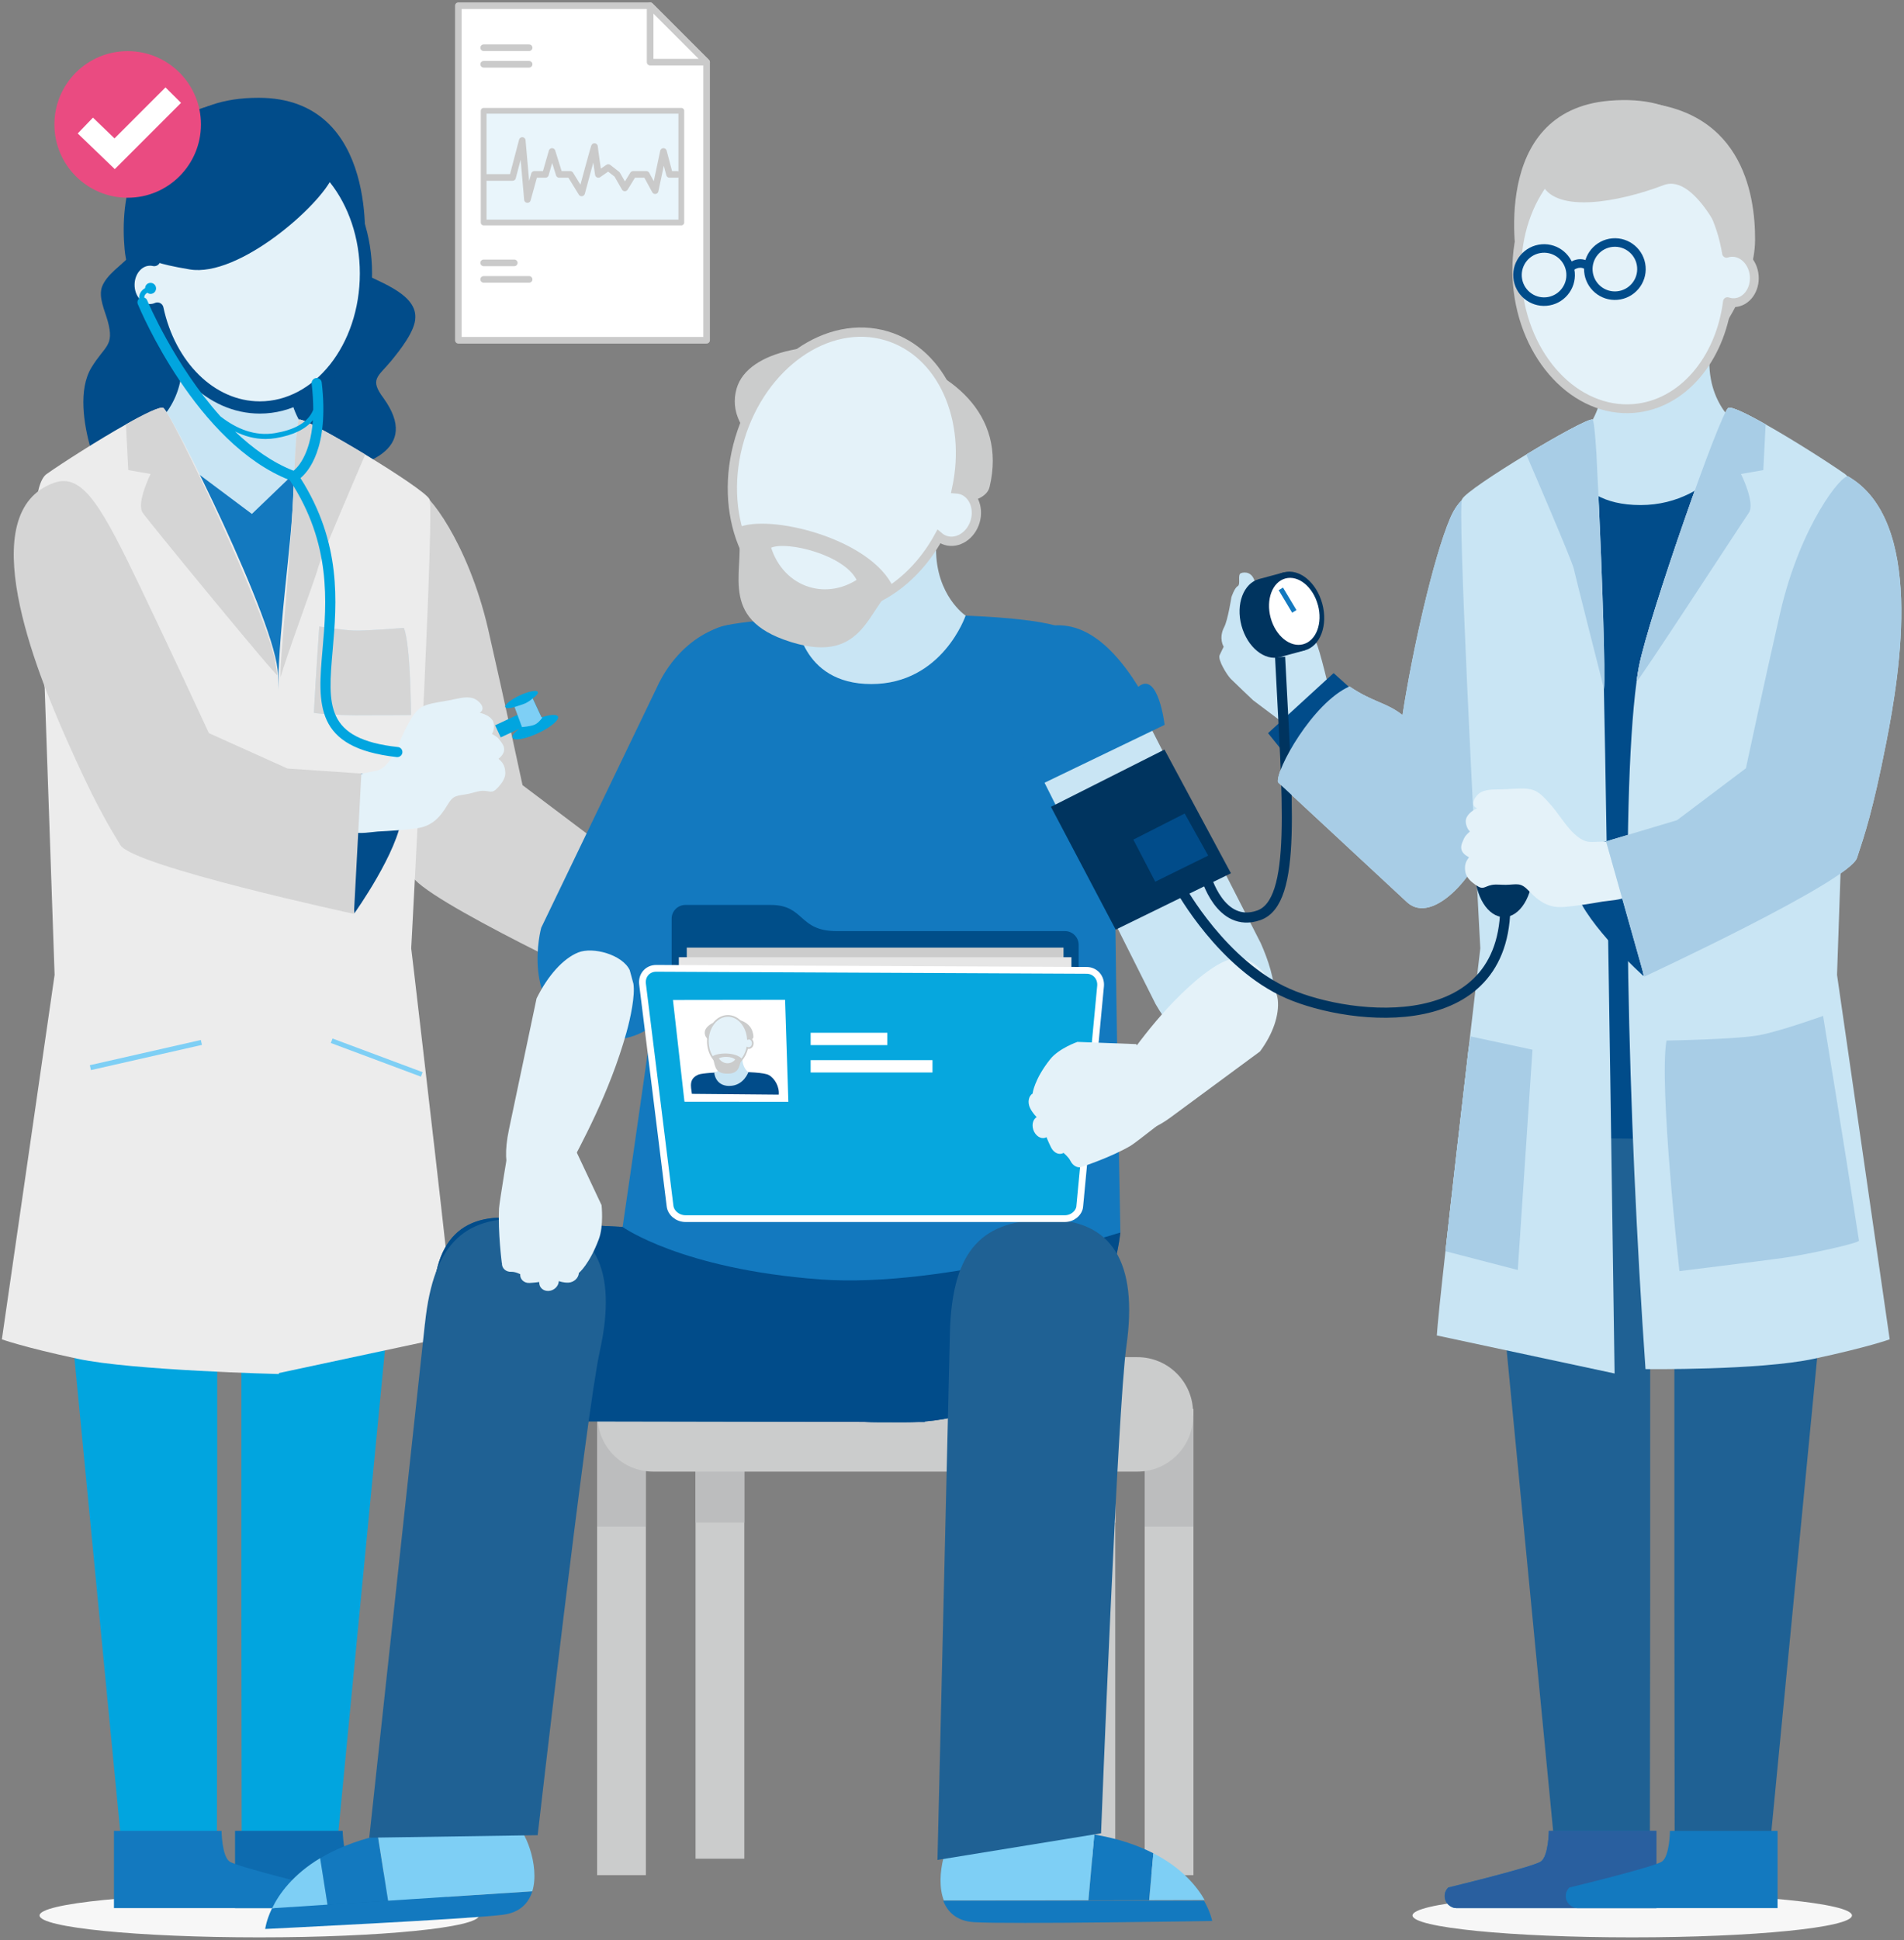 <?xml version="1.0" encoding="UTF-8"?>
<svg xmlns="http://www.w3.org/2000/svg" xmlns:xlink="http://www.w3.org/1999/xlink" viewBox="0 0 386.11 393.24">
  <rect x="0" y="0" width="386.11" height="393.24" fill="#808080" stroke="none"/>
  <defs>
    <style>
      .cls-1, .cls-2, .cls-3, .cls-4, .cls-5, .cls-6 {
        fill: none;
      }

      .cls-7 {
        stroke: #014c8a;
        stroke-width: 2.48px;
      }

      .cls-7, .cls-8, .cls-9, .cls-10, .cls-11, .cls-5 {
        stroke-linecap: round;
        stroke-linejoin: round;
      }

      .cls-7, .cls-12, .cls-13, .cls-14, .cls-9 {
        fill: #e4f2f9;
      }

      .cls-8 {
        fill: #e4f2fa;
        stroke: #004e89;
        stroke-width: .29px;
      }

      .cls-15, .cls-16 {
        fill: #01a5df;
      }

      .cls-17 {
        fill: #004e89;
      }

      .cls-18 {
        fill: #00345f;
      }

      .cls-19, .cls-20 {
        fill: #014c8a;
      }

      .cls-21 {
        fill: #e6e6e6;
      }

      .cls-22 {
        fill: #ea4b81;
      }

      .cls-23, .cls-24, .cls-10 {
        fill: #fff;
      }

      .cls-25, .cls-26 {
        fill: #ececec;
      }

      .cls-27 {
        fill: #7ecff5;
      }

      .cls-28 {
        fill: #a8cde6;
      }

      .cls-29 {
        fill: #bcbdbe;
      }

      .cls-30 {
        fill: #ccc;
      }

      .cls-31 {
        fill: #c9e6f5;
      }

      .cls-32 {
        fill: #c9e5f4;
      }

      .cls-33 {
        fill: #cbcccc;
      }

      .cls-34 {
        fill: #d5d5d5;
      }

      .cls-35, .cls-36 {
        fill: #1379bf;
      }

      .cls-37, .cls-38 {
        fill: #1f6194;
      }

      .cls-39 {
        fill: #2987c6;
      }

      .cls-26, .cls-20 {
        mix-blend-mode: multiply;
      }

      .cls-13 {
        stroke-width: 1.88px;
      }

      .cls-13, .cls-14, .cls-2, .cls-3, .cls-24, .cls-4, .cls-40, .cls-6 {
        stroke-miterlimit: 10;
      }

      .cls-13, .cls-14, .cls-9 {
        stroke: #cbcccc;
      }

      .cls-14 {
        stroke-width: .34px;
      }

      .cls-2 {
        stroke: #1379bf;
      }

      .cls-2, .cls-3 {
        stroke-width: 1.02px;
      }

      .cls-3, .cls-6 {
        stroke: #7ecff5;
      }

      .cls-9 {
        stroke-width: 1.79px;
      }

      .cls-24 {
        stroke: #06a7de;
        stroke-width: 1.65px;
      }

      .cls-10, .cls-11, .cls-5 {
        stroke: #cacaca;
      }

      .cls-10, .cls-5 {
        stroke-width: 1.34px;
      }

      .cls-4 {
        stroke: #00345f;
        stroke-width: 2.05px;
      }

      .cls-41 {
        fill: #f7f7f7;
      }

      .cls-41, .cls-42, .cls-36, .cls-38, .cls-16, .cls-20 {
        fill-rule: evenodd;
      }

      .cls-42 {
        fill: #295f9f;
      }

      .cls-20 {
        opacity: .3;
      }

      .cls-43 {
        isolation: isolate;
      }

      .cls-11 {
        fill: #e9f5fb;
        stroke-width: 1.17px;
      }

      .cls-40 {
        fill: #06a7de;
        stroke: #fff;
        stroke-width: 1.37px;
      }

      .cls-44 {
        clip-path: url(#clippath);
      }

      .cls-6 {
        stroke-width: .97px;
      }
    </style>
    <clipPath id="clippath">
      <polygon class="cls-1" points="160.15 223.47 138.75 223.63 136.19 202.19 159.55 202.19 160.15 223.47"/>
    </clipPath>
  </defs>
  <g class="cls-43">
    <g id="BG"/>
    <g id="Kommentar"/>
    <g id="Deutsch">
      <g id="__Transparenz_D" data-name="4_Transparenz_D"/>
      <g id="__Transparenz_C" data-name="4_Transparenz_C">
        <g id="Arzt"/>
        <g id="Dokument"/>
      </g>
      <g id="__Notfall_C" data-name="5_Notfall_C">
        <g id="Krankenwagen"/>
      </g>
      <g id="__Stellvertretung_D" data-name="6_Stellvertretung_D">
        <g id="Patient"/>
      </g>
      <g id="__Weitergabe_Zugriffsrechte_E_Kopie" data-name="7_Weitergabe_Zugriffsrechte_E Kopie"/>
      <g id="__Protokoll_D" data-name="8_Protokoll_D">
        <g id="Patient-2" data-name="Patient"/>
      </g>
      <g id="__Behandlungsqualität_C" data-name="1_Behandlungsqualität_C">
        <g id="Arzt-2" data-name="Arzt"/>
      </g>
      <g id="__Kontrolle_E" data-name="3_Kontrolle_E"/>
      <g id="__Kontrolle_C" data-name="3_Kontrolle_C">
        <g id="Arzt-3" data-name="Arzt">
          <g id="__Zugriffsrechte_C_Kopie" data-name="4_Zugriffsrechte_C Kopie"/>
        </g>
      </g>
      <g id="__Transparenz_C-2" data-name="4_Transparenz_C">
        <g id="Dokument-2" data-name="Dokument"/>
      </g>
      <g id="__Gesundheitskompetenz_C" data-name="7_Gesundheitskompetenz_C">
        <g id="Ebene_1_Kopie" data-name="Ebene 1 Kopie"/>
        <g id="Gesundheitskompetenz_2_Kopie" data-name="Gesundheitskompetenz_2 Kopie"/>
        <g id="Gesundheitskompetenz_3"/>
      </g>
      <g id="__Zugriff_D" data-name="2_Zugriff_D"/>
      <g id="__Informationsaustausch_F" data-name="3_Informationsaustausch_F">
        <g id="Arzt-4" data-name="Arzt"/>
      </g>
      <g id="__Dokumente_einsehen_D" data-name="1_Dokumente_einsehen_D">
        <g id="Patient-3" data-name="Patient"/>
      </g>
      <g id="_rztin" data-name="Ärztin">
        <path class="cls-19" d="M72.53,54.8c3.51,2.14,11.89,4.48,11.69,9.55,0,2.73-3.12,6.63-4.87,8.77-2.73,3.31-4.48,3.7-1.56,7.6,14.81,20.65-41.31,15.98-47.54,16.56-2.34,.39-5.85,1.56-7.99,.39-2.14-1.17-3.31-4.67-3.9-6.82-1.37-4.87-2.53-11.88,.19-16.37,2.73-4.48,4.67-4.29,3.31-9.35-.58-2.14-1.95-4.87-1.17-7.02,.98-2.53,3.9-4.28,5.65-6.23"/>
        <g>
          <g>
            <path class="cls-19" d="M140.47,184.02c-2.28,6.98-13.79,17.25-13.79,17.25,0,0,4.53-27.97,7.62-27.32,4.01,.84,8.45,3.08,6.17,10.06Z"/>
            <path class="cls-12" d="M160.67,182.84c.94-.66,1.95-1.48,2.17-2.68,.27-1.51-.19-2.25-.74-3,.67-.35,2.15-1.15,1.36-3.01-.54-1.26-.5-1.22-1.56-2.24,.34-.11,1.04-1.45,.82-2.43-.28-1.2-1.73-2.01-2.25-2.26,1.63-.61,.27-2.63-.69-3.18-1.4-.8-3.39-.57-4.95-.65-5.81-.32-6.19-.45-9.58,3.47-1.85,2.14-4.23,6.53-7.21,7.16-.97,.2-3.87-.24-4.77,.16-.62,.28-.26,.21-.69,.85-1.16,1.68-.23,4.15-.94,6.05-.23,.62-1.73,3.42-1.43,4.01,.37,.71,4.09,.94,4.76,1.06,2.57,.45,5.17,.86,7.77,1.1,3.1,.28,5.09-1.01,7.24-3.27,1.69-1.78,2.32-1.27,4.63-1.22,.91,.02,2.01-.15,2.9,.03,1.52,.31,1.67,1.09,3.15,.05Z"/>
            <path class="cls-34" d="M105.95,159.13l13.96,10.52,14.4,4.3-7.74,27.41s-41.57-19.29-43.14-24.06c-1.57-4.77-3.17-9.44-5.92-23.33-2.94-14.88-7.68-45.03,7.68-53.98,1.19-.69,9.72,9.79,13.82,27.63,3.16,13.78,6.95,31.51,6.95,31.51Z"/>
          </g>
          <path class="cls-41" d="M97.14,388.24c0,2.45-19.95,4.44-44.56,4.44s-44.56-1.99-44.56-4.44,19.95-4.44,44.56-4.44,44.56,1.99,44.56,4.44Z"/>
          <g>
            <path class="cls-16" d="M46.5,220.23h36.73l-14.69,151.81h-19.53l-.06-49.13v-66.11l-.1-11.89c0-1.35-1.1-2.45-2.45-2.45-1.35,0-2.45,1.1-2.45,2.45l.1,11.89v66.11l-.06,49.13H24.46L9.77,220.23H46.5Z"/>
            <path class="cls-36" d="M69.49,371.09s.05,5.09,1.61,6.21c1.56,1.12,18.8,5.28,18.8,5.28,.44,.44,.72,1.05,.72,1.72,0,1.35-1.11,2.45-2.45,2.45H47.67v-15.65h21.82Z"/>
            <path class="cls-20" d="M69.49,371.09s.05,5.09,1.61,6.21c1.56,1.12,18.8,5.28,18.8,5.28,.44,.44,.72,1.05,.72,1.72,0,1.35-1.11,2.45-2.45,2.45H47.67v-15.65h21.82Z"/>
            <path class="cls-36" d="M44.93,371.09s.05,5.09,1.61,6.21c1.56,1.12,18.8,5.28,18.8,5.28,.44,.44,.72,1.05,.72,1.72,0,1.35-1.11,2.45-2.45,2.45H23.11v-15.65h21.82Z"/>
          </g>
          <polygon class="cls-35" points="71.78 94 23.02 89.93 22.22 231.06 74.46 230.61 71.78 94"/>
          <path class="cls-32" d="M28.92,87.6l.87-.34c.09-.03,7.17-3.96,7.17-13.93v-.76h21.43v.76c-.56,13.19,6.35,16.06,6.73,16.2l.86,.34-14.9,14.3-22.16-16.57Z"/>
          <path class="cls-25" d="M.38,271.47s4.33,1.58,15.37,3.94c11.04,2.37,40.79,3.09,40.79,3.09,10.22-52.73,1.02-54.24-.17-141.74-.14-10.25-21.7-53.29-23.27-54.08-.64-.32-3.74,1.18-7.56,3.34-5.63,3.17-12.82,7.76-16.09,10.06-5.48,3.86-.39,43.36-.39,43.36l2.01,58.15L.38,271.47Z"/>
          <path class="cls-25" d="M56.15,278.39l36.07-7.71c-.11-1.91-.79-8.48-1.75-17.07-1.34-12.14-3.21-28.31-4.69-41-.76-6.51-1.42-12.1-1.84-15.78-.34-2.91-.55-4.61-.55-4.61,0,0,.09-1.58,.23-4.32,.95-17.81,4.43-84.72,3.48-86.71-.55-1.15-6.75-5.27-13.02-9.06-6.21-3.76-12.48-7.19-13.39-7.1-.3,.03-.57,2.71-.84,7.21,0,.15-.01,.3-.02,.45-.13,2.22-.25,4.87-.37,7.83,0,.1,0,.2-.01,.31-.42,10.38-2.75,24.49-3.07,38.66-.59,25.77-.21,138.91-.21,138.91Z"/>
          <path class="cls-34" d="M56.92,137.26c.97-3.8,7.19-20.45,7.54-22.04,.36-1.6,8.13-19.66,9.61-23.09-6.21-3.76-12.48-7.19-13.39-7.1-.3,.03-.57,2.71-.84,7.21,0,.15-.01,.3-.02,.45-.12,2.35-.24,5-.37,7.83,0,.1,0,.2-.01,.31-.75,15.9-2.83,33.93-2.52,36.44Z"/>
          <path class="cls-34" d="M26,95.28l4.54,.79s-2.96,5.92-1.58,7.89c1.38,1.97,27.31,33.57,27.31,32.9,0,0-.32-2.17-.49-3.04-1.97-10.06-21.1-50.35-22.68-51.14-.64-.32-3.74,1.18-7.56,3.34l.47,9.27Z"/>
          <g>
            <path class="cls-32" d="M81.89,127.26s-7.71,.64-10.13,.54c-2.42-.1-7.02-.81-7.02-.81,0,0-.67,9.71-1.09,17.46-.01,.19,5.69,.53,8.35,.54,2.66,.01,11.35-.06,11.35-.06,0,0-.06-14.37-1.46-17.67Z"/>
            <path class="cls-34" d="M81.89,127.26s-7.71,.64-10.13,.54c-2.42-.1-7.02-.81-7.02-.81,0,0-.67,9.71-1.09,17.46-.01,.19,5.69,.53,8.35,.54,2.66,.01,11.35-.06,11.35-.06,0,0-.06-14.37-1.46-17.67Z"/>
          </g>
          <g>
            <path class="cls-19" d="M81.51,165.25c-.68,7.32-9.65,19.87-9.65,19.87,0,0-1.75-28.28,1.41-28.32,4.1-.07,8.92,1.14,8.24,8.45Z"/>
            <path class="cls-12" d="M100.95,159.65c.77-.86,1.58-1.88,1.52-3.09-.07-1.54-.69-2.16-1.38-2.76,.58-.48,1.84-1.59,.66-3.23-.8-1.11-.75-1.08-2.02-1.84,.31-.18,.7-1.64,.26-2.55-.54-1.11-2.13-1.58-2.69-1.71,1.46-.96-.31-2.63-1.37-2.95-1.55-.47-3.44,.19-4.97,.45-5.74,.97-6.14,.93-8.58,5.49-1.33,2.5-2.68,7.31-5.45,8.57-.9,.41-3.83,.62-4.61,1.21-.55,.41-.21,.27-.49,.98-.76,1.89,.69,4.1,.42,6.11-.09,.66-.94,3.72-.51,4.23,.52,.61,4.19,.02,4.87-.02,2.61-.13,5.23-.29,7.82-.64,3.09-.41,4.74-2.11,6.34-4.79,1.25-2.11,1.98-1.75,4.25-2.21,.9-.18,1.93-.59,2.84-.61,1.55-.03,1.87,.7,3.09-.65Z"/>
            <path class="cls-34" d="M42.35,148.59l15.94,7.18,14.99,1.02-1.51,28.44s-44.8-9.66-47.38-13.96c-2.58-4.3-5.18-8.51-10.91-21.45-6.15-13.87-19.24-46.08-2.48-51.97,5.86-2.06,9.71,5.03,17.63,21.53,6.12,12.75,13.72,29.2,13.72,29.2Z"/>
          </g>
          <g>
            <path class="cls-19" d="M34.5,69.26s-8.37-9.31-9.23-18.71c-.85-9.39,.34-28.01,23.57-30.23,6.68-.64-14.34,48.94-14.34,48.94Z"/>
            <path class="cls-7" d="M30.4,52.61c.3,0,.59,.04,.88,.1,1.08-13.72,10.26-24.44,21.41-24.44,11.88,0,21.52,12.16,21.52,27.16s-9.63,27.16-21.52,27.16c-9.94,0-18.3-8.5-20.77-20.05-.47,.21-.98,.32-1.52,.32-2.41,0-4.35-2.29-4.35-5.12s1.95-5.12,4.35-5.12Z"/>
            <path class="cls-19" d="M30.66,52.61s.63,.8,7.82,2c9.92,1.65,26.43-12.9,28.98-18.82,0,0,6.17,11.52,6.43,15.22,0,0,3.32-31.19-21.46-31.19-29.53,0-21.77,32.8-21.77,32.8Z"/>
          </g>
          <line class="cls-3" x1="18.33" y1="216.4" x2="40.84" y2="211.29"/>
          <line class="cls-6" x1="67.26" y1="210.95" x2="85.53" y2="217.77"/>
        </g>
        <g>
          <path class="cls-15" d="M113.15,145.23c-.24-.51-1.6-.41-3.34,.18l-1.79-3.85c.75-.53,1.17-1.03,1.05-1.3-.21-.46-1.86-.15-3.69,.7-1.82,.85-3.12,1.91-2.91,2.37,.14,.3,.88,.27,1.88-.02l.71,1.53-4.66,2.17,1.14,2.45,3.73-1.73c-.98,.73-1.52,1.4-1.34,1.8,.31,.68,2.63,.27,5.18-.92,2.54-1.18,4.35-2.69,4.04-3.37Z"/>
          <path class="cls-15" d="M80.7,151.42c-14.8-1.63-14.22-8.41-13.24-19.63,.84-9.68,1.87-21.67-6.53-34.89,1.42-1.15,5.9-5.91,4.31-19.38-.07-.56-.58-.95-1.14-.9-.56,.07-.96,.58-.9,1.14,.23,1.96,.32,3.71,.32,5.28-.09,.22-.18,.45-.31,.67-1.15,2.08-3.66,3.45-7.44,4.08-4.04,.67-7.76-.82-11.06-3.39-9.32-10.37-14.78-23.34-14.86-23.53-.11-.28-.34-.47-.6-.56,0-.16,.04-.31,.1-.44,.12-.25,.33-.42,.52-.54,.19,.14,.41,.24,.66,.24,.62,0,1.12-.5,1.12-1.12s-.5-1.12-1.12-1.12-1.08,.47-1.11,1.07c-.33,.19-.74,.51-.99,1-.17,.34-.23,.71-.21,1.11-.32,.28-.44,.73-.27,1.14,.48,1.16,11.87,28.25,30.81,35.67,8.5,12.9,7.48,24.75,6.65,34.29-.97,11.17-1.73,19.98,15.06,21.84,.04,0,.08,0,.11,0,.51,0,.96-.39,1.02-.91,.06-.56-.34-1.07-.91-1.13Zm-33.05-63.97c1.95,.96,4.01,1.53,6.19,1.53,.69,0,1.39-.06,2.11-.18,3.51-.59,6.03-1.81,7.5-3.63-.52,7.48-3.52,9.93-3.93,10.24-4.36-1.71-8.34-4.58-11.86-7.96Z"/>
          <path class="cls-27" d="M110.01,145.39s-.7,1.09-1.54,1.47c-.83,.38-2.62,.51-2.62,.51l-1.5-4.06s.86-.29,1.82-.61c.96-.32,1.85-1.14,1.85-1.14l1.79,3.85"/>
        </g>
      </g>
      <g id="Patient-4" data-name="Patient">
        <g id="Stuhl">
          <g>
            <rect class="cls-33" x="232.13" y="285.57" width="9.89" height="94.5"/>
            <rect class="cls-29" x="232.13" y="286.93" width="9.89" height="22.51"/>
          </g>
          <g>
            <rect class="cls-33" x="216.27" y="285.57" width="9.89" height="91.17"/>
            <rect class="cls-26" x="216.27" y="286.89" width="9.89" height="21.72"/>
          </g>
          <g>
            <rect class="cls-33" x="141.05" y="285.57" width="9.89" height="91.17"/>
            <rect class="cls-29" x="141.05" y="286.89" width="9.89" height="21.72"/>
          </g>
          <g>
            <rect class="cls-33" x="121.09" y="285.57" width="9.89" height="94.5"/>
            <rect class="cls-29" x="121.09" y="286.93" width="9.89" height="22.51"/>
          </g>
          <path class="cls-33" d="M132.45,275.08h98.21c6.23,0,11.28,5.05,11.28,11.28v.64c0,6.22-5.05,11.28-11.28,11.28h-98.21c-6.22,0-11.28-5.05-11.28-11.28v-.64c0-6.22,5.05-11.28,11.28-11.28Z"/>
        </g>
        <g>
          <path class="cls-37" d="M227.2,249.8h-92.73c2.61,21.94,21.22,38.47,43.32,38.47h6.1c22.1,0,40.71-16.52,43.32-38.47h0Z"/>
          <path class="cls-37" d="M105.93,288.06c-12.9-.12-17.56-7.12-18.05-21.99-.5-14.86,5.92-21.13,18.9-18.82,9.6,1.72,75.38,3.33,75.38,3.33l5.38,37.63-81.6-.15Z"/>
          <path class="cls-19" d="M154.95,249.8c-19.31-.63-42.73-1.57-48.17-2.54-12.98-2.32-19.4,3.96-18.9,18.82,.5,14.86,5.15,21.87,18.05,21.99l69.42,.13c.81,.04,1.61,.07,2.43,.07h6.1c.72,0,1.43-.02,2.14-.05h1.51l-.02-.1c20.47-1.7,37.22-17.58,39.68-38.31h-72.25Z"/>
          <path class="cls-32" d="M89.74,269.1c1.78-16.83,7.51-22.18,18.45-21.29,10.93,.89,14.68,9.93,11.28,26.63-2.52,12.36-16.5,97.82-16.5,97.82l-21.11,.38,7.88-103.54Z"/>
          <g>
            <path class="cls-35" d="M233.89,375.64l-.85,9.5-12.33,.03,1.2-13.34c4.93,.84,8.85,2.21,11.98,3.81Z"/>
            <path class="cls-27" d="M244.29,385.11l-11.25,.03,.85-9.5c5.72,2.93,8.8,6.66,10.4,9.47Z"/>
            <path class="cls-27" d="M194.11,371.44l24.74-.06c1.07,.12,2.08,.27,3.07,.44l-1.2,13.34-29.31,.06c-1.97-5.02,.78-13.19,2.71-13.79Z"/>
          </g>
          <path class="cls-35" d="M191.27,385.25c.91,2.33,2.76,4.12,6.21,4.35,6.76,.45,48.34-.24,48.34-.24,0,0-.31-1.72-1.66-4.11h-52.89Z"/>
          <path class="cls-35" d="M107.95,383.35c-.76,2.38-2.48,4.29-5.91,4.74-6.72,.89-48.26,2.89-48.26,2.89,0,0,.2-1.74,1.39-4.21l52.77-3.43Z"/>
          <path class="cls-35" d="M145.69,127.19c6.6-2.68,61.38-4.42,70.67,.46,6.04,3.17,10.62,7.75,9.78,15.6-.86,8.05,1.06,106.56,1.06,106.56,0,0-35.44,11.42-61.03,9.5-28.04-2.1-39.91-10.62-39.91-10.62,0,0,13.98-94.91,13.23-100.12-1.12-7.85-3.64-17.39,6.2-21.38Z"/>
          <path class="cls-32" d="M176.68,138.65c-14.44,0-15.25-13.35-15.25-13.35,0,0,8.73-1.58,8.2-14.01v-.71h20.19v.71c0,9.39,5.91,13.45,6,13.48,0,0-4.7,13.88-19.14,13.88Z"/>
          <path class="cls-37" d="M192.64,269.94c.48-16.92,6.77-22.72,19.82-22.72s18.37,8.7,15.96,25.62c-1.79,12.53-5.14,98.75-5.14,98.75l-33.17,5.4,2.53-107.05Z"/>
          <path class="cls-32" d="M210.13,128.77c-8.62,3.94-6.32,13.48-3.98,18.59l28.2,56.17c4.12,7.12,9.9,12.58,18.42,8.19,8.44-4.35,5.88-13.82,2.9-20.55l-26.73-52.34c-5.34-9.6-11.06-13.59-18.81-10.05Z"/>
          <path class="cls-12" d="M225.58,218.85c-3.41,4.87-.79,7.06,.91,8.49,1.94,1.64,4.83,3.6,10.86-.83,11.75-8.65,18.16-13.39,18.16-13.39,2.63-3.54,3.95-7.4,3.61-10.51-.34-3.11-4.16-7.95-7.21-8.31l-2.45,.18c-1.98,.39-5.15,2.73-7.1,4.41-7.94,6.87-13.49,15.26-16.79,19.96Z"/>
          <path class="cls-35" d="M210.62,159.23l-5.85-11.17c-2.52-5.5-5-15.78,4.29-20.03,8.35-3.82,15.53,1.12,21.78,11.17,4.04-3.31,5.33,7.72,5.33,7.72"/>
          <g>
            <path class="cls-35" d="M64.92,376.64l1.49,9.42,12.3-.8-2.09-13.22c-4.86,1.17-8.68,2.8-11.7,4.61Z"/>
            <path class="cls-27" d="M55.18,386.78l11.23-.73-1.49-9.42c-5.51,3.31-8.33,7.23-9.74,10.15Z"/>
            <path class="cls-27" d="M104.33,369.77l-24.69,1.61c-1.06,.2-2.06,.41-3.03,.65l2.09,13.22,29.24-1.9c1.63-5.14-1.66-13.11-3.62-13.58Z"/>
          </g>
          <path class="cls-33" d="M191.32,80.88s-2.43,2.43-3.57,4.14c-1.14,1.72-1.71,12.44-1.71,12.44l7.72-5.58-2.43-11.01Z"/>
          <path class="cls-37" d="M86.18,268.28c1.76-16.84,8.47-22.14,21.48-21.15,13.02,.99,17.66,10.07,13.97,26.76-2.74,12.35-12.6,98.08-12.6,98.08l-34.15,.51,11.29-104.19Z"/>
          <path class="cls-35" d="M138.43,201.13l23.46-48.73c4.52-9.91,2.11-20.81-5.37-24.22l-1.49-.68c-7.48-3.41-17.29,1.91-21.82,11.82l-23.46,48.73s-4.48,16.33,8.56,21.49c13.04,5.16,20.11-8.4,20.11-8.4"/>
          <g>
            <path class="cls-33" d="M200.67,98.73c7.18-29.96-46.72-35.78-51.29-19.99-5.41,18.68,48.99,29.62,51.29,19.99Z"/>
            <path class="cls-13" d="M194.9,99.25c-.3-.09-.61-.14-.91-.16,3.04-14.12-2.96-27.65-14.18-31.01-11.95-3.57-25.29,5.75-29.8,20.83-4.51,15.08,1.52,30.2,13.47,33.77,9.99,2.99,20.95-3.04,26.91-13.91,.41,.35,.89,.62,1.43,.78,2.42,.72,5.07-1,5.92-3.84,.85-2.84-.42-5.74-2.84-6.46Z"/>
            <path class="cls-33" d="M149.55,106.99c2.03,7.62-4.35,17.64,9.37,22.64,16.39,5.97,16.9-6.61,22.31-10.41-4.47-10.14-25.52-15.21-31.68-12.23Z"/>
            <path class="cls-12" d="M156.38,111.01c1.21,3.8,3.98,6.85,7.78,7.98,3.27,.98,6.69,.35,9.55-1.45-2.57-5.09-14.05-7.92-17.34-6.53Z"/>
          </g>
        </g>
        <g id="Geschlossen">
          <g>
            <path class="cls-17" d="M215.95,188.72h-46.31c-7.8,0-6.4-5.3-13.36-5.3h-17.29c-1.54,0-2.79,1.25-2.79,2.79v55.21c0,1.54,1.25,2.79,2.79,2.79h76.96c1.54,0,2.79-1.25,2.79-2.79v-49.91c0-1.54-1.25-2.79-2.79-2.79Z"/>
            <rect class="cls-30" x="139.27" y="192.07" width="76.4" height="4.46"/>
            <rect class="cls-21" x="137.66" y="194.02" width="79.61" height="4.46"/>
            <path class="cls-40" d="M218.97,244.48c-.13,1.39-1.48,2.52-3.01,2.52h-76.96c-1.55,0-2.95-1.13-3.12-2.54l-5.58-44.99c-.22-1.77,1.03-3.21,2.79-3.2l87.26,.41c1.73,0,3,1.45,2.83,3.2l-4.22,44.61Z"/>
            <g>
              <polygon class="cls-24" points="160.15 223.47 138.75 223.63 136.03 202.35 159.39 202.35 160.15 223.47"/>
              <g class="cls-44">
                <g>
                  <path class="cls-17" d="M143.24,219.96s-.37-7.86-.32-8.81c.08-1.23,.57-5.05,4.93-5.11,4.37-.06,5.54,3.68,5.71,4.98,.14,1.06,.88,8.85,.88,8.85l-11.2,.09Z"/>
                  <path class="cls-39" d="M159.56,222.01l.09,1.11-20.52,.15-.13-1.03s2.79-2.33,6.48-3.41c1.06-.31,2.2-.52,3.36-.53,1.13-.01,2.25,.16,3.3,.44,3.76,1,7.42,3.27,7.42,3.27Z"/>
                  <path class="cls-23" d="M152.13,218.75c-.39,.92-1.31,2.38-3.18,2.39-1.85,.01-2.96-1.41-3.48-2.31,1.06-.31,2.2-.52,3.36-.53,1.13,0,2.25,.17,3.3,.45Z"/>
                  <path class="cls-31" d="M146.86,216.11l.17,2.02-.89,.51s.63,1.93,2.77,1.91c2.15-.02,2.52-2,2.52-2l-.83-.45-.14-2.03-3.6,.03Z"/>
                  <path class="cls-8" d="M152.95,212.72c-.34-.38-.89,0-.89,0,0,0-.02-4.46-4.08-4.41-2.06,.03-3.54,2.06-3.32,4.5h0s-.61-.38-.88,0c-.28,.39,.31,1.42,1.22,1.42,.64,1.69,2.1,2.89,3.68,2.87,1.57-.01,2.83-1.22,3.22-2.9,.87-.01,1.42-1.08,1.06-1.49Z"/>
                  <path class="cls-17" d="M148.38,211.98c-.32-.74-.6-1.32-.6-1.32l4.41,1.86s.85-5.96-4.19-5.89c-5.02,.07-1.49,4.62,.38,5.34Z"/>
                </g>
              </g>
            </g>
          </g>
          <rect class="cls-23" x="164.39" y="209.33" width="15.55" height="2.5"/>
          <rect class="cls-23" x="164.39" y="214.88" width="24.71" height="2.5"/>
          <g>
            <polygon class="cls-23" points="159.87 223.32 138.8 223.3 136.47 202.69 159.21 202.66 159.87 223.32"/>
            <path class="cls-19" d="M140.31,221.71c-.23-1.58-.62-3.1,1.36-3.91,1.33-.54,12.35-.89,14.22,.09,1.21,.64,2.2,2.4,2.03,3.98"/>
            <path class="cls-32" d="M147.91,220.11c-2.91,0-3.07-2.69-3.07-2.69,0,0,1.76-.32,1.65-2.82v-.14h4.06v.14c0,1.89,1.19,2.71,1.21,2.71,0,0-.95,2.79-3.85,2.79Z"/>
            <path class="cls-33" d="M152.79,210.12c-.3-5.54-9.91-3.76-9.88-.8,.03,3.5,9.98,2.58,9.88,.8Z"/>
            <path class="cls-14" d="M151.82,210.51c-.06,0-.11,0-.16,.02-.21-2.59-1.94-4.62-4.05-4.62-2.25,0-4.07,2.3-4.07,5.13s1.82,5.13,4.07,5.13c1.88,0,3.46-1.61,3.93-3.79,.09,.04,.19,.06,.29,.06,.45,0,.82-.43,.82-.97s-.37-.97-.82-.97Z"/>
            <path class="cls-33" d="M144.39,214.19c.75,1.21,.16,3.27,2.79,3.42,3.14,.18,2.58-2.01,3.31-2.95-1.29-1.52-5.19-1.31-6.1-.48Z"/>
            <path class="cls-12" d="M145.78,214.53c.41,.59,1.04,.98,1.75,.98,.62,0,1.17-.29,1.57-.74-.71-.75-2.83-.64-3.33-.23Z"/>
          </g>
        </g>
        <path class="cls-12" d="M212.26,230.51l-.02-.04s-.01,.02-.02,.02c-.84,.5-1.96,0-2.52-1.12-.55-1.12-.33-2.43,.51-2.93,0,0,.02,0,.02,0l-.02-.03s-.78-.72-1.32-1.82c-.55-1.12-.33-2.43,.51-2.93,0,0,.02,0,.02,0l-.02-.03s.32-2.87,3.58-6.95c1.76-2.2,5.51-3.5,5.51-3.5l11.91,.45,9.02,12.79s-9.06,7.18-10.12,7.8c-3.95,2.33-9.68,4.2-9.68,4.2l-.02-.03s0,.01-.02,.02c-.83,.5-1.96,0-2.51-1.12-.41-.83-1.38-1.59-1.38-1.59l-.02-.03s-.01,.02-.02,.02c-.83,.5-1.96,0-2.51-1.12-.52-1.05-.91-2.03-.91-2.03Z"/>
      </g>
      <g>
        <g>
          <g>
            <path class="cls-32" d="M259.17,158.58l26.27,24.39c5.2,4.48,13.88-5.71,15.8-12.3,1.98-6.78,3.91-13.78,3.91-15.2,0-2.92,5.43-26.87,6.87-30.72,2.61-6.94,1.71-17.96-5.86-23.69-2.01-1.52-8.63-4.12-12.07,3.94-3.44,8.07-7.66,26.88-9.68,39.93-3.3-2.6-5.97-2.56-10.75-5.8-7.49,3.34-15.03,16.98-14.5,19.44Z"/>
            <path class="cls-32" d="M254.12,141.94s-3.83-3.63-4.55-4.36-2.68-3.85-2.24-4.8c.44-.95,.82-1.69,.82-1.69,0,0-1.09-1.72,.11-4.01,.73-1.38,1.46-6.04,1.46-6.04,0,0,.61-1.87,1.27-2.23,.67-.36-.09-2.33,.65-2.63,.74-.3,2.45-.32,2.88,2.03,.19,1,1.18,3.91,1.61,4.26,.43,.36,1.48,1.25,1.48,1.25,0,0-.57-2.2,.68-3.39,1.25-1.19,1.58-1.44,2.03-.4,.45,1.04,1.91,3.47,2.77,4.46,.86,.99,3.13,4.89,3.79,5.83,.65,.95,2.89,10.48,2.89,10.48l-5.37,8.96-10.29-7.73Z"/>
            <polygon class="cls-19" points="273.5 139.18 270.44 136.43 257.15 148.6 262.75 155.55 273.5 139.18"/>
          </g>
          <g>
            <path class="cls-18" d="M259.58,133.18c-3.14,.85-6.64-2-7.82-6.37-1.18-4.37,.41-8.59,3.55-9.44l5.02-1.36,4.27,15.81-5.02,1.36Z"/>
            <path class="cls-18" d="M268.15,122.38c1.18,4.37-.41,8.59-3.55,9.44-3.14,.85-6.64-2-7.82-6.37-1.18-4.37,.41-8.59,3.55-9.44,3.14-.85,6.64,2,7.82,6.37Z"/>
            <path class="cls-23" d="M267.26,122.62c1,3.69-.34,7.25-2.99,7.96-2.65,.71-5.6-1.69-6.6-5.37-.99-3.68,.35-7.25,2.99-7.96,2.65-.71,5.6,1.69,6.59,5.37Z"/>
            <line class="cls-2" x1="259.74" y1="119.36" x2="262.47" y2="123.92"/>
          </g>
          <path class="cls-4" d="M244.5,177.51s2.9,10.75,10.75,8.02c7.85-2.73,5.77-23.35,4.34-52.35"/>
          <path class="cls-28" d="M259.17,158.58l26.27,24.39c5.2,4.48,13.88-5.71,15.8-12.3,1.98-6.78,3.91-13.78,3.91-15.2,0-2.92,5.43-26.87,6.87-30.72,2.61-6.94,1.71-17.96-5.86-23.69-2.01-1.52-8.63-4.12-12.07,3.94-3.44,8.07-7.66,26.88-9.68,39.93-3.3-2.6-5.97-2.56-10.75-5.8-7.49,3.34-15.03,16.98-14.5,19.44Z"/>
          <path class="cls-41" d="M331,383.8c24.61,0,44.56,1.99,44.56,4.44s-19.95,4.44-44.56,4.44-44.56-1.99-44.56-4.44,19.95-4.44,44.56-4.44Z"/>
          <g>
            <path class="cls-38" d="M337.09,220.23h-36.73l14.69,151.81h19.53l.06-49.13v-66.11l.1-11.89c0-1.35,1.1-2.45,2.45-2.45,1.35,0,2.45,1.1,2.45,2.45l-.1,11.89v66.11l.06,49.13h19.53l14.69-151.81h-36.73Z"/>
            <path class="cls-36" d="M314.09,371.09s-.05,5.09-1.61,6.21c-1.56,1.12-18.8,5.28-18.8,5.28-.44,.44-.72,1.05-.72,1.72,0,1.35,1.11,2.45,2.45,2.45h40.5v-15.65h-21.82Z"/>
            <path class="cls-42" d="M314.09,371.09s-.05,5.09-1.61,6.21c-1.56,1.12-18.8,5.28-18.8,5.28-.44,.44-.72,1.05-.72,1.72,0,1.35,1.11,2.45,2.45,2.45h40.5v-15.65h-21.82Z"/>
            <path class="cls-36" d="M338.65,371.09s-.05,5.09-1.61,6.21c-1.56,1.12-18.8,5.28-18.8,5.28-.44,.44-.72,1.05-.72,1.72,0,1.35,1.11,2.45,2.45,2.45h40.5v-15.65h-21.82Z"/>
          </g>
          <polygon class="cls-19" points="311.81 94 362.26 96.68 361.36 231.06 309.13 230.61 311.81 94"/>
          <path class="cls-32" d="M332.68,102.37c-15.33,0-15.07-12.5-15.07-12.5l.86-.34c.38-.14,7.28-3.01,6.73-16.2v-.76h21.43v.76c0,9.97,7.08,13.9,7.17,13.93l.87,.34s-6.66,14.77-21.99,14.77Z"/>
          <path class="cls-32" d="M383.21,271.47s-4.34,1.58-15.37,3.94c-11.04,2.37-34.15,2.09-34.15,2.09-3.57-50.9-5.15-114.48-1.81-139.36h0c.16-1.15,.32-2.16,.49-3.04,1.97-10.06,16.55-51.63,18.13-52.42,.64-.32,3.74,1.18,7.56,3.34,5.63,3.17,12.82,7.76,16.09,10.06,5.48,3.86,.39,43.36,.39,43.36l-2.01,58.15,10.68,73.89Z"/>
          <path class="cls-32" d="M327.43,278.39l-36.06-7.71c.11-1.91,.79-8.48,1.75-17.07,1.34-12.14,3.21-28.31,4.69-41,.76-6.51,1.42-12.1,1.84-15.78,.34-2.91,.54-4.61,.54-4.61,0,0-.09-1.58-.23-4.32-.95-17.81-4.42-84.72-3.48-86.71,.55-1.15,6.75-5.27,13.02-9.06,6.2-3.76,12.48-7.19,13.39-7.1,.3,.03,.57,2.71,.84,7.21,0,.15,.01,.3,.02,.45,.13,2.22,.26,4.87,.38,7.83,0,.1,0,.2,.01,.31,.42,10.38,.79,24.6,1.11,38.76,.58,25.77,2.17,138.8,2.17,138.8Z"/>
          <path class="cls-32" d="M310.77,212.76l-2.98,44.65-14.67-3.8c1.34-12.14,3.21-28.31,4.69-41l.45-2.53,12.5,2.68Z"/>
          <path class="cls-28" d="M310.77,212.76l-2.98,44.65-14.67-3.8c1.34-12.14,3.21-28.31,4.69-41l.45-2.53,12.5,2.68Z"/>
          <path class="cls-32" d="M325.26,139.59c-.96-3.8-5.78-22.77-6.13-24.37-.36-1.6-8.13-19.66-9.61-23.09,6.2-3.76,12.48-7.19,13.39-7.1,.3,.03,.57,2.71,.84,7.21,0,.15,.01,.3,.02,.45,.12,2.35,.24,5,.38,7.83,0,.1,0,.2,.01,.31,.75,15.9,1.42,36.26,1.11,38.76Z"/>
          <path class="cls-28" d="M325.26,139.59c-.96-3.8-5.78-22.77-6.13-24.37-.36-1.6-8.13-19.66-9.61-23.09,6.2-3.76,12.48-7.19,13.39-7.1,.3,.03,.57,2.71,.84,7.21,0,.15,.01,.3,.02,.45,.12,2.35,.24,5,.38,7.83,0,.1,0,.2,.01,.31,.75,15.9,1.42,36.26,1.11,38.76Z"/>
          <path class="cls-32" d="M357.59,95.28l-4.54,.79s2.96,5.92,1.58,7.89c-1.38,1.97-22.76,34.86-22.76,34.18h0c.16-1.15,.32-2.16,.49-3.04,1.97-10.06,16.55-51.63,18.13-52.42,.64-.32,3.74,1.18,7.56,3.34l-.47,9.27Z"/>
          <path class="cls-28" d="M357.59,95.28l-4.54,.79s2.96,5.92,1.58,7.89c-1.38,1.97-22.76,34.86-22.76,34.18h0c.16-1.15,.32-2.16,.49-3.04,1.97-10.06,16.55-51.63,18.13-52.42,.64-.32,3.74,1.18,7.56,3.34l-.47,9.27Z"/>
          <path class="cls-33" d="M348.3,68.04s7.54-9.95,7.61-19.35c.06-9.4-2.67-27.8-25.93-28.07-6.68-.08,18.33,47.42,18.33,47.42Z"/>
          <path class="cls-9" d="M350.99,51.16c-.3,.02-.59,.09-.86,.18-2.22-13.54-12.22-23.43-23.31-22.5-11.81,.99-20.36,13.87-19.11,28.77,1.25,14.9,11.83,26.17,23.64,25.18,9.87-.83,17.47-9.97,18.96-21.65,.49,.17,1,.24,1.53,.2,2.39-.2,4.13-2.64,3.9-5.45-.24-2.81-2.36-4.93-4.75-4.73Z"/>
          <path class="cls-33" d="M350.74,51.18s-6.57-16.23-13.36-13.66c-9.27,3.51-21.57,5.67-24.6,.01,0,0-5.17,11.96-5.11,15.66,0,0-5.9-30.7,18.72-32.78,29.33-2.47,24.36,30.77,24.36,30.77Z"/>
          <g>
            <path class="cls-19" d="M313.64,61.98c-3.44,.29-6.47-2.27-6.75-5.71-.29-3.44,2.27-6.46,5.71-6.75,3.44-.29,6.46,2.27,6.75,5.71,.29,3.44-2.27,6.46-5.71,6.75Zm-.9-10.74c-2.49,.21-4.34,2.4-4.13,4.89,.21,2.49,2.4,4.34,4.89,4.13,2.49-.21,4.34-2.4,4.13-4.89-.21-2.49-2.4-4.34-4.89-4.13Z"/>
            <path class="cls-19" d="M328,60.77c-3.44,.29-6.46-2.27-6.75-5.71-.29-3.43,2.27-6.46,5.71-6.75,3.44-.29,6.46,2.27,6.75,5.71,.29,3.43-2.27,6.46-5.71,6.75Zm-.9-10.74c-2.49,.21-4.34,2.4-4.13,4.89,.21,2.49,2.4,4.34,4.89,4.13,2.49-.21,4.34-2.4,4.13-4.89-.21-2.49-2.4-4.34-4.89-4.13Z"/>
            <path class="cls-19" d="M318.99,54.85l-1.19-1.25c.08-.08,2.05-1.9,4.39-.6l-.84,1.51c-1.25-.69-2.36,.34-2.37,.35Z"/>
          </g>
          <g>
            <path class="cls-32" d="M337.95,210.91s14.5-.24,18.96-1.12c4.45-.88,12.79-3.88,12.79-3.88,0,0,4.17,25.3,7.28,45.55,.08,.5-10.4,2.8-15.33,3.5-4.93,.69-21.08,2.68-21.08,2.68,0,0-4.21-37.74-2.62-46.73Z"/>
            <path class="cls-28" d="M337.95,210.91s14.5-.24,18.96-1.12c4.45-.88,12.79-3.88,12.79-3.88,0,0,4.17,25.3,7.28,45.55,.08,.5-10.4,2.8-15.33,3.5-4.93,.69-21.08,2.68-21.08,2.68,0,0-4.21-37.74-2.62-46.73Z"/>
          </g>
          <path class="cls-4" d="M239.38,180.07s8.53,15.52,21.83,21.32c12.9,5.62,45.44,9.27,44.01-19.74"/>
          <path class="cls-18" d="M310.85,176.41c0,5.23-2.63,9.47-5.88,9.47s-5.89-4.24-5.89-9.47,2.64-9.47,5.89-9.47,5.88,4.24,5.88,9.47Z"/>
          <path class="cls-19" d="M319.52,180.6c2.28,6.98,13.79,17.25,13.79,17.25,0,0-4.53-27.97-7.62-27.32-4.01,.84-8.45,3.08-6.17,10.06Z"/>
          <path class="cls-12" d="M299.33,179.43c-.94-.66-1.95-1.48-2.17-2.68-.27-1.52,.19-2.26,.74-3-.67-.34-2.15-1.15-1.36-3.01,.54-1.26,.5-1.22,1.56-2.24-.34-.11-1.04-1.45-.82-2.43,.28-1.2,1.73-2.01,2.25-2.26-1.63-.62-.27-2.63,.69-3.18,1.4-.8,3.39-.57,4.95-.66,5.81-.32,6.2-.45,9.58,3.47,1.85,2.14,4.23,6.54,7.21,7.16,.97,.21,3.87-.24,4.77,.16,.62,.28,.26,.21,.69,.85,1.16,1.68,.23,4.15,.94,6.05,.23,.62,1.73,3.42,1.43,4.01-.37,.71-4.09,.94-4.76,1.06-2.57,.45-5.17,.87-7.77,1.1-3.1,.28-5.09-1.01-7.24-3.27-1.69-1.78-2.33-1.27-4.63-1.22-.91,.02-2.01-.15-2.9,.03-1.52,.31-1.67,1.09-3.15,.05Z"/>
          <path class="cls-32" d="M354.05,155.72l-13.96,10.52-14.39,4.3,7.74,27.41s41.57-19.3,43.14-24.06c1.57-4.77,3.18-9.44,5.92-23.33,2.94-14.88,7.68-45.03-7.68-53.98-1.19-.69-9.72,9.79-13.82,27.63-3.16,13.78-6.95,31.51-6.95,31.51Z"/>
          <path class="cls-28" d="M354.05,155.72l-13.96,10.52-14.39,4.3,7.74,27.41s41.57-19.3,43.14-24.06c1.57-4.77,3.18-9.44,5.92-23.33,2.94-14.88,7.68-45.03-7.68-53.98-1.19-.69-9.72,9.79-13.82,27.63-3.16,13.78-6.95,31.51-6.95,31.51Z"/>
        </g>
        <polygon class="cls-18" points="236.14 151.93 213.12 163.53 226.25 188.43 249.62 177 236.14 151.93"/>
        <polygon class="cls-19" points="240.24 164.89 229.83 170.18 234.27 178.71 245.01 173.42 240.24 164.89"/>
      </g>
      <g>
        <path class="cls-22" d="M40.75,25.22c0-8.2-6.65-14.86-14.86-14.86s-14.86,6.65-14.86,14.86,6.65,14.86,14.86,14.86,14.86-6.65,14.86-14.86Z"/>
        <polygon class="cls-23" points="23.28 34.28 15.76 27.05 18.85 23.84 23.22 28.05 33.56 17.71 36.71 20.85 23.28 34.28"/>
      </g>
      <g id="Dokument-3" data-name="Dokument">
        <g>
          <polygon class="cls-10" points="131.84 1.15 92.95 1.15 92.95 68.97 143.29 68.97 143.29 12.6 131.84 1.15"/>
          <polygon class="cls-10" points="131.84 12.6 143.29 12.6 131.84 1.15 131.84 12.6"/>
        </g>
        <line class="cls-10" x1="98.08" y1="9.67" x2="107.3" y2="9.67"/>
        <line class="cls-10" x1="98.08" y1="13.03" x2="107.3" y2="13.03"/>
        <line class="cls-10" x1="98.08" y1="53.28" x2="104.29" y2="53.28"/>
        <line class="cls-10" x1="98.08" y1="56.63" x2="107.3" y2="56.63"/>
        <rect class="cls-11" x="98.08" y="22.46" width="40.08" height="22.64"/>
        <path class="cls-5" d="M98.75,35.97h5.19l1.97-7.49,1.05,11.96,1.41-5.09h2.24l1.34-4.65,1.45,4.65h2.24l2.31,3.75s2.61-9.73,2.61-9.39,.78,5.64,.78,5.64l2.01-1.39,1.79,1.39,1.57,2.74,1.68-2.74h2.68l1.79,3.3,1.68-7.95,1.23,4.65h1.57"/>
      </g>
      <g id="__Gesundheitskompetenz_C-2" data-name="7_Gesundheitskompetenz_C">
        <g id="Ebene_1_Kopie-2" data-name="Ebene 1 Kopie"/>
        <g id="Gesundheitskompetenz_2_Kopie-2" data-name="Gesundheitskompetenz_2 Kopie"/>
        <g id="Gesundheitskompetenz_3-2" data-name="Gesundheitskompetenz_3"/>
      </g>
      <g id="__Zugriff_D-2" data-name="2_Zugriff_D"/>
      <g id="Arzt-5" data-name="Arzt"/>
      <g id="__Transparenz_D-2" data-name="4_Transparenz_D">
        <g id="Arzt-6" data-name="Arzt"/>
      </g>
      <g>
        <path class="cls-12" d="M114.79,237.8c-3.24,6.2-6.27,4.47-8.25,3.36-2.26-1.27-5.18-3.4-3.33-12.22,3.61-17.18,5.6-26.57,5.6-26.57,2.3-4.66,5.4-8.08,8.42-9.31,3.03-1.22,8.98,.44,10.47,3.57l.75,2.75c.38,2.35-.59,6.98-1.43,9.96-3.4,12.14-9.11,22.47-12.24,28.45Z"/>
        <path class="cls-12" d="M109.32,259.87h.03s0,.02,0,.02c-.06,1.03,.78,1.82,1.88,1.77,1.1-.05,2.03-.93,2.09-1.96,0,0,0-.02,0-.03h.03s.87,.35,1.95,.3c1.09-.06,2.03-.93,2.09-1.95,0,0,0-.02,0-.03h.03s2.12-1.75,4.02-6.84c1.02-2.74,.55-6.88,.55-6.88l-5.09-10.8-13.61-1.88s-2.02,12.03-2.09,13.32c-.25,4.84,.56,11.09,.56,11.09h.03s0,.01,0,.02c-.06,1.02,.78,1.81,1.88,1.76,.82-.04,1.79,.47,1.79,.47h.03s0,.02,0,.03c-.06,1.02,.78,1.81,1.88,1.76,1.03-.05,1.95-.19,1.95-.19Z"/>
      </g>
    </g>
    <g id="Copyright"/>
  </g>
</svg>